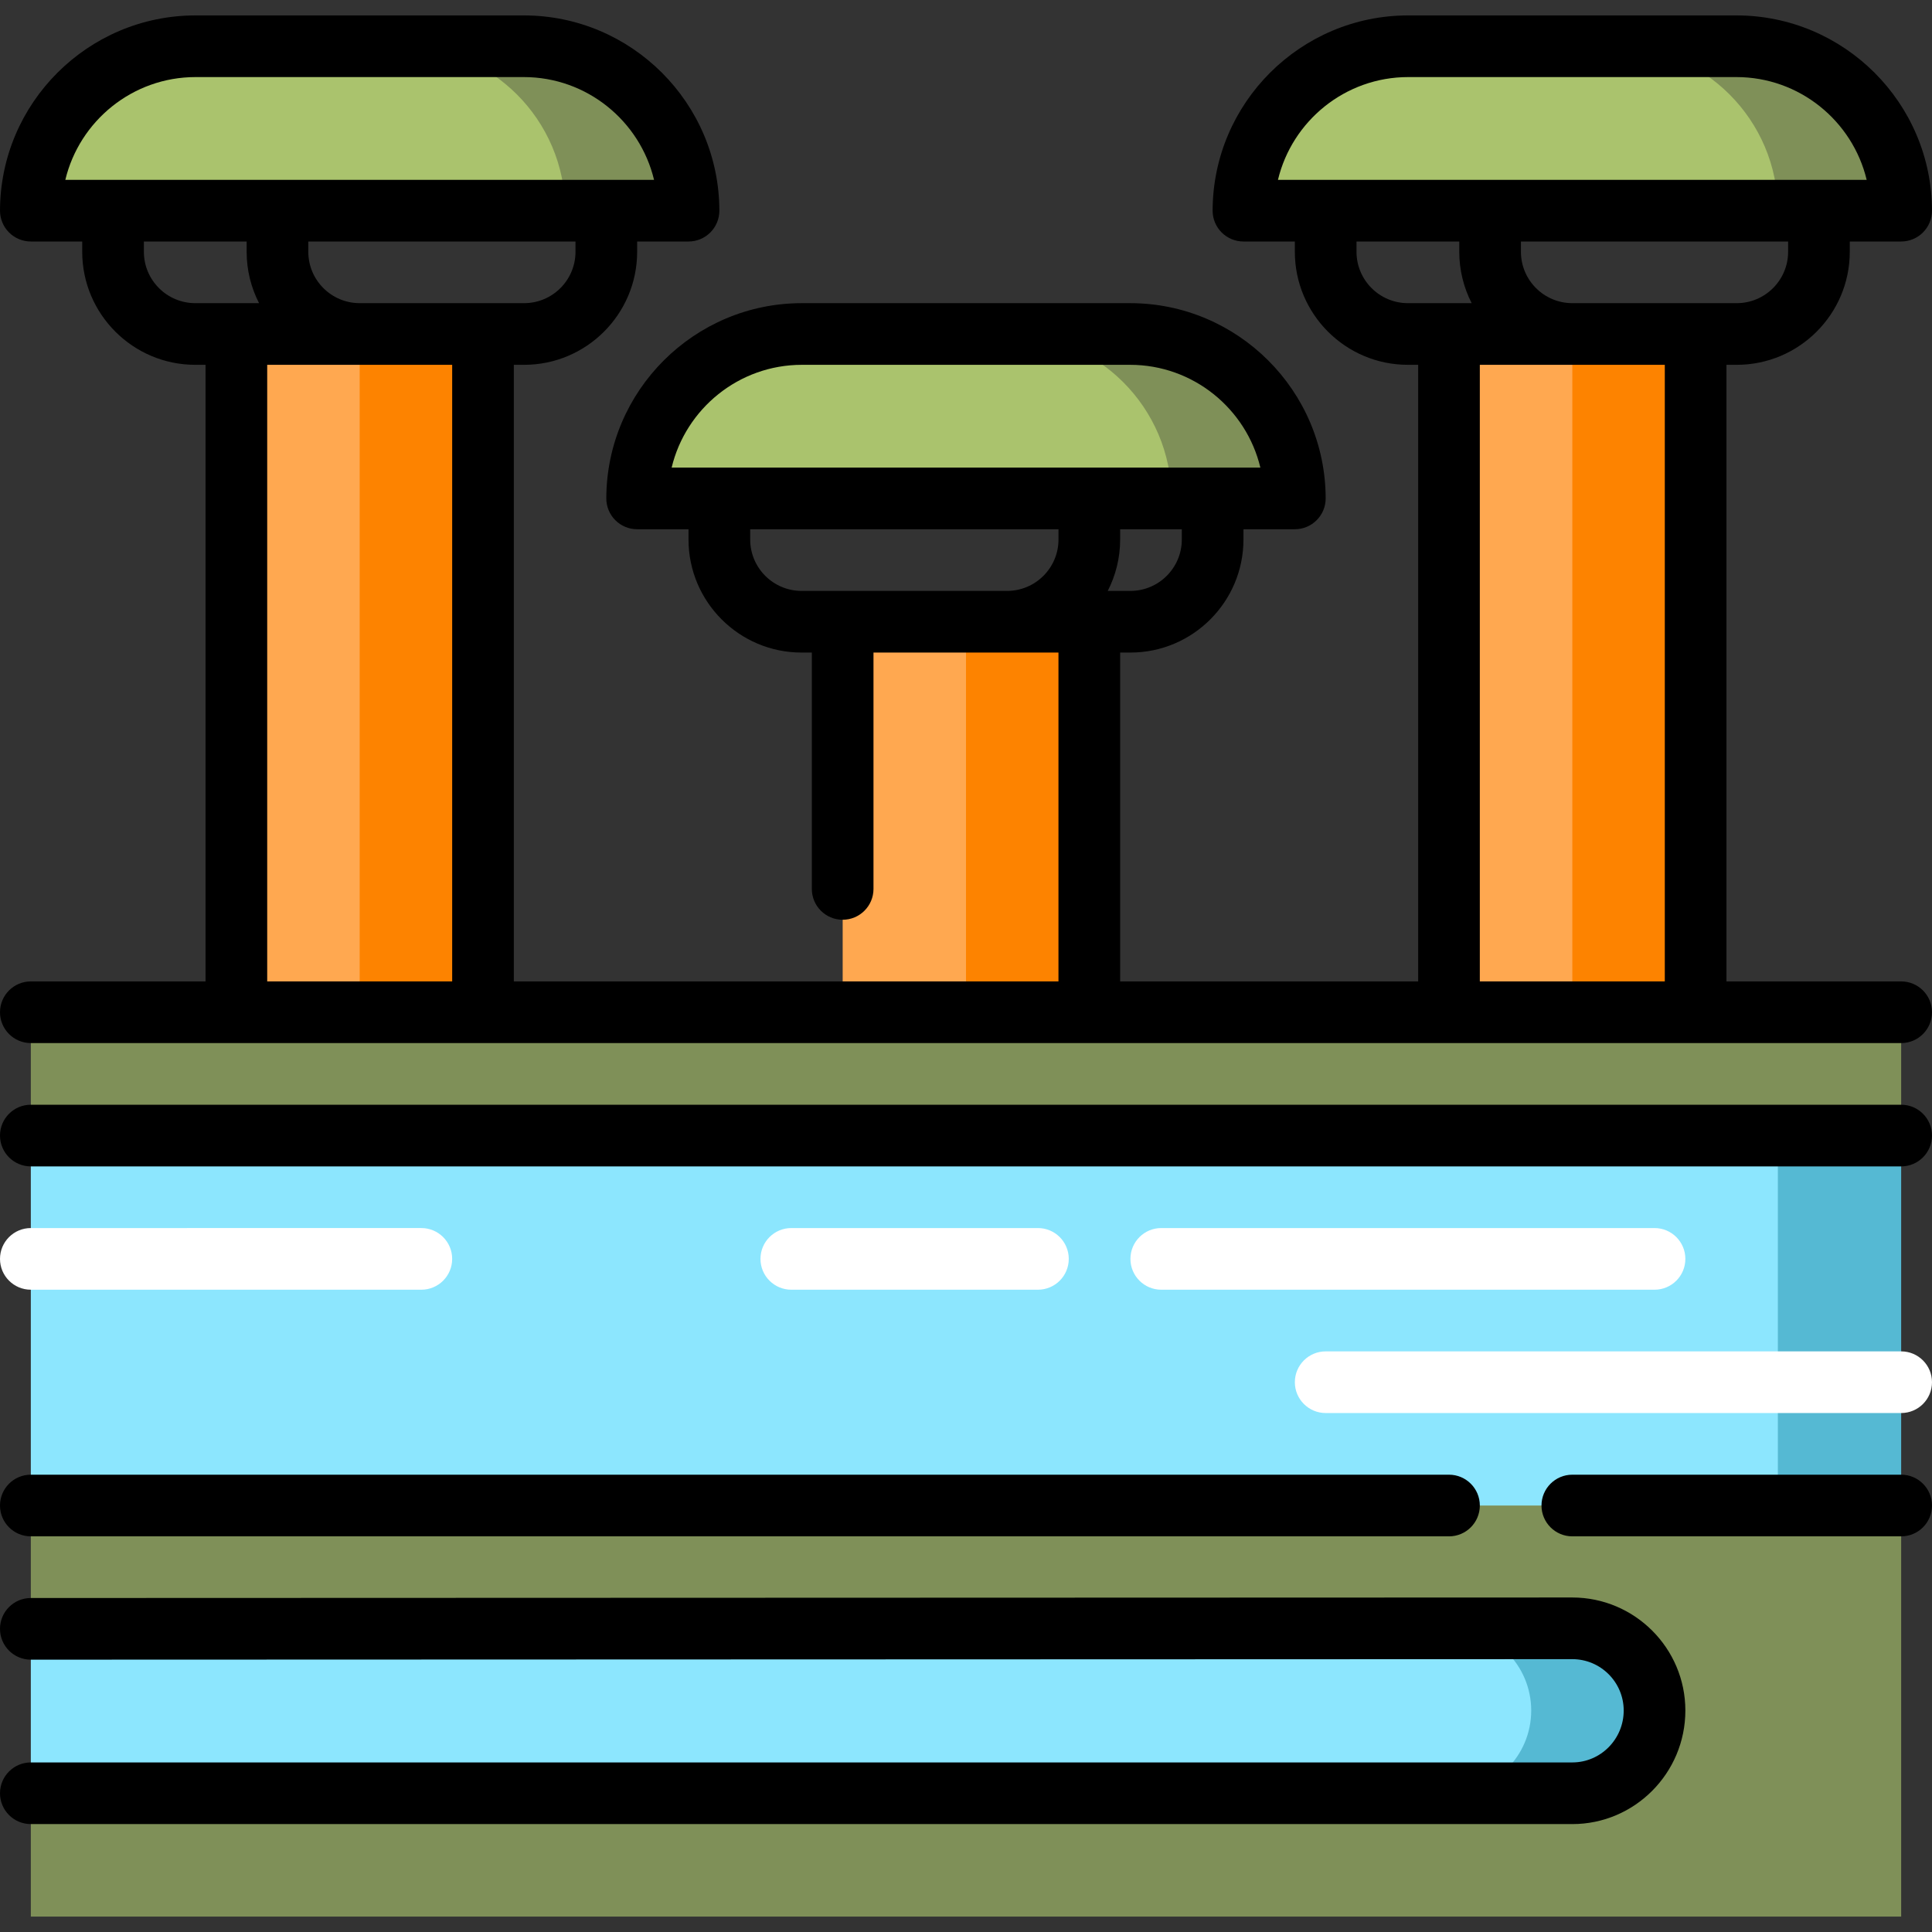<?xml version="1.0" encoding="iso-8859-1"?>
<!-- Uploaded to: SVG Repo, www.svgrepo.com, Generator: SVG Repo Mixer Tools -->
<svg version="1.1" id="Layer_1" xmlns="http://www.w3.org/2000/svg" xmlns:xlink="http://www.w3.org/1999/xlink" 
	 viewBox="0 0 512 512" xml:space="preserve">
<rect x="0" y="0" width="512" height="512" fill="#333333" stroke="none"/>
<polygon style="fill:#FD8300;" points="449.359,279.149 394.891,279.149 416.679,88.511 449.359,88.511 "/>
<rect x="384" y="88.511" style="fill:#FFA850;" width="32.681" height="190.638"/>
<path style="fill:#7F9058;" d="M460.168,12.255h-32.683l43.662,43.574h32.683C503.786,31.757,484.255,12.255,460.168,12.255z"/>
<path style="fill:#AAC36D;" d="M427.485,12.255h-54.296c-24.087,0-43.618,19.502-43.662,43.574h141.619
	C471.103,31.757,451.572,12.255,427.485,12.255z"/>
<polygon style="fill:#FD8300;" points="128.002,279.149 73.534,279.149 95.321,88.511 128.002,88.511 "/>
<rect x="62.638" y="88.511" style="fill:#FFA850;" width="32.681" height="190.638"/>
<path style="fill:#7F9058;" d="M138.811,12.255h-32.683l43.662,43.574h32.683C182.429,31.757,162.898,12.255,138.811,12.255z"/>
<path style="fill:#AAC36D;" d="M106.128,12.255H51.832c-24.087,0-43.618,19.502-43.662,43.574h141.619
	C149.746,31.757,130.215,12.255,106.128,12.255z"/>
<polygon style="fill:#FD8300;" points="288.681,322.723 234.213,322.723 256,164.766 288.681,164.766 "/>
<rect x="223.319" y="164.766" style="fill:#FFA850;" width="32.681" height="157.957"/>
<path style="fill:#7F9058;" d="M299.49,88.511h-32.683l43.662,43.574h32.683C343.108,108.012,323.576,88.511,299.49,88.511z"/>
<path style="fill:#AAC36D;" d="M266.806,88.511h-54.296c-24.087,0-43.618,19.502-43.662,43.574h141.619
	C310.424,108.012,290.893,88.511,266.806,88.511z"/>
<polygon style="fill:#7F9058;" points="8.17,268.255 503.83,268.255 503.83,300.936 482.043,349.957 503.83,398.979 503.83,507.915 
	8.17,507.915 8.17,475.234 29.957,453.311 8.17,431.66 8.17,398.979 29.957,349.957 8.17,300.936 "/>
<polygon style="fill:#55B9D3;" points="503.83,300.936 503.83,398.979 471.149,398.979 427.574,349.957 471.149,300.936 "/>
<rect x="8.17" y="300.936" style="fill:#8CE6FE;" width="462.979" height="98.043"/>
<path style="fill:#55B9D3;" d="M416.681,431.523L384,431.66v43.574h32.681c12.033,0,21.787-9.89,21.787-21.923
	S428.714,431.523,416.681,431.523z"/>
<path style="fill:#8CE6FE;" d="M384,431.529L8.17,431.66v43.574L384,475.103c12.037,0,21.787-9.761,21.787-21.787
	C405.787,441.279,396.037,431.529,384,431.529z"/>
<g>
	<path style="fill:#FFFFFF;" d="M275.064,341.787h-65.362c-4.512,0-8.17-3.657-8.17-8.17c0-4.513,3.658-8.17,8.17-8.17h65.362
		c4.512,0,8.17,3.657,8.17,8.17C283.234,338.13,279.576,341.787,275.064,341.787z"/>
	<path style="fill:#FFFFFF;" d="M438.468,341.787H307.745c-4.512,0-8.17-3.657-8.17-8.17c0-4.513,3.658-8.17,8.17-8.17h130.723
		c4.512,0,8.17,3.657,8.17,8.17C446.638,338.13,442.98,341.787,438.468,341.787z"/>
	<path style="fill:#FFFFFF;" d="M111.66,341.787H8.17c-4.512,0-8.17-3.657-8.17-8.17c0-4.513,3.658-8.17,8.17-8.17H111.66
		c4.512,0,8.17,3.657,8.17,8.17C119.83,338.13,116.172,341.787,111.66,341.787z"/>
	<path style="fill:#FFFFFF;" d="M503.83,374.468H351.319c-4.512,0-8.17-3.657-8.17-8.17c0-4.513,3.658-8.17,8.17-8.17H503.83
		c4.512,0,8.17,3.657,8.17,8.17C512,370.811,508.342,374.468,503.83,374.468z"/>
</g>
<path d="M8.17,260.085c-4.512,0-8.17,3.657-8.17,8.17c0,4.513,3.658,8.17,8.17,8.17h495.66c4.512,0,8.17-3.657,8.17-8.17
	c0-4.513-3.658-8.17-8.17-8.17h-46.3V96.681h2.723c16.519,0,29.957-13.439,29.957-29.957V64h13.617c2.17,0,4.251-0.863,5.783-2.399
	c1.533-1.535,2.391-3.618,2.387-5.788c-0.058-28.523-23.308-51.728-51.83-51.728h-86.979c-28.522,0-51.772,23.206-51.83,51.728
	c-0.004,2.169,0.854,4.252,2.387,5.788S327.36,64,329.53,64h13.617v2.723c0,16.518,13.438,29.957,29.957,29.957h2.723v163.404
	h-78.977v-87.149h2.723c16.519,0,29.957-13.439,29.957-29.957v-2.723h13.617c2.17,0,4.251-0.863,5.783-2.399
	c1.533-1.535,2.391-3.618,2.387-5.788c-0.058-28.524-23.308-51.728-51.83-51.728h-86.979c-28.522,0-51.772,23.206-51.83,51.728
	c-0.004,2.169,0.854,4.252,2.387,5.788c1.533,1.536,3.613,2.399,5.783,2.399h13.617v2.723c0,16.518,13.438,29.957,29.957,29.957
	h2.723v62.638c0,4.513,3.658,8.17,8.17,8.17c4.512,0,8.17-3.657,8.17-8.17v-62.638h49.021v87.149H136.172V96.681h2.723
	c16.519,0,29.957-13.439,29.957-29.957V64h13.617c2.17,0,4.251-0.863,5.783-2.399c1.533-1.535,2.391-3.618,2.387-5.788
	c-0.058-28.523-23.308-51.728-51.83-51.728H51.832c-28.522,0-51.772,23.206-51.83,51.728c-0.004,2.169,0.854,4.252,2.387,5.788
	C3.922,63.137,6.002,64,8.172,64h13.617v2.723c0,16.518,13.438,29.957,29.957,29.957h2.723v163.404H8.17z M313.191,142.979
	c0,7.509-6.108,13.617-13.617,13.617h-6.011c2.096-4.088,3.288-8.715,3.288-13.617v-2.723h16.34V142.979z M212.511,96.681h86.979
	c16.713,0,30.783,11.638,34.519,27.234H177.993C181.727,108.319,195.798,96.681,212.511,96.681z M198.809,142.979v-2.723h81.702
	v2.723c0,7.509-6.108,13.617-13.617,13.617h-54.468C204.917,156.596,198.809,150.488,198.809,142.979z M473.87,66.723
	c0,7.509-6.108,13.617-13.617,13.617h-43.574c-7.509,0-13.617-6.108-13.617-13.617V64h70.809V66.723z M373.189,20.426h86.979
	c16.713,0,30.783,11.638,34.519,27.234H338.672C342.406,32.063,356.476,20.426,373.189,20.426z M359.487,66.723V64h27.234v2.723
	c0,4.902,1.191,9.529,3.288,13.617h-16.905C365.595,80.34,359.487,74.232,359.487,66.723z M392.168,96.681h49.021v163.404h-49.021
	V96.681z M152.513,66.723c0,7.509-6.108,13.617-13.617,13.617H95.321c-7.509,0-13.617-6.108-13.617-13.617V64h70.809V66.723z
	 M51.832,20.426h86.979c16.713,0,30.783,11.638,34.519,27.234H17.314C21.049,32.063,35.119,20.426,51.832,20.426z M38.13,66.723V64
	h27.234v2.723c0,4.902,1.191,9.529,3.288,13.617H51.747C44.238,80.34,38.13,74.232,38.13,66.723z M70.811,96.681h49.021v163.404
	H70.811V96.681z"/>
<path d="M503.83,390.809h-87.149c-4.512,0-8.17,3.657-8.17,8.17c0,4.513,3.658,8.17,8.17,8.17h87.149c4.512,0,8.17-3.657,8.17-8.17
	C512,394.465,508.342,390.809,503.83,390.809z"/>
<path d="M8.17,407.149H384c4.512,0,8.17-3.657,8.17-8.17c0-4.513-3.658-8.17-8.17-8.17H8.17c-4.512,0-8.17,3.657-8.17,8.17
	C0,403.492,3.658,407.149,8.17,407.149z"/>
<path d="M503.83,292.766H8.17c-4.512,0-8.17,3.657-8.17,8.17c0,4.513,3.658,8.17,8.17,8.17h495.66c4.512,0,8.17-3.657,8.17-8.17
	C512,296.423,508.342,292.766,503.83,292.766z"/>
<path d="M416.679,423.353L8.168,423.489c-4.512,0.001-8.169,3.66-8.168,8.173c0.001,4.511,3.659,8.167,8.17,8.167
	c0.002,0,408.511-0.136,408.511-0.136c7.509,0,13.617,6.108,13.617,13.617c0,7.584-6.108,13.753-13.617,13.753H8.17
	c-4.512,0-8.17,3.657-8.17,8.17c0,4.513,3.658,8.17,8.17,8.17h408.511c16.519,0,29.957-13.5,29.957-30.094
	C446.638,436.793,433.2,423.353,416.679,423.353z"/>
</svg>